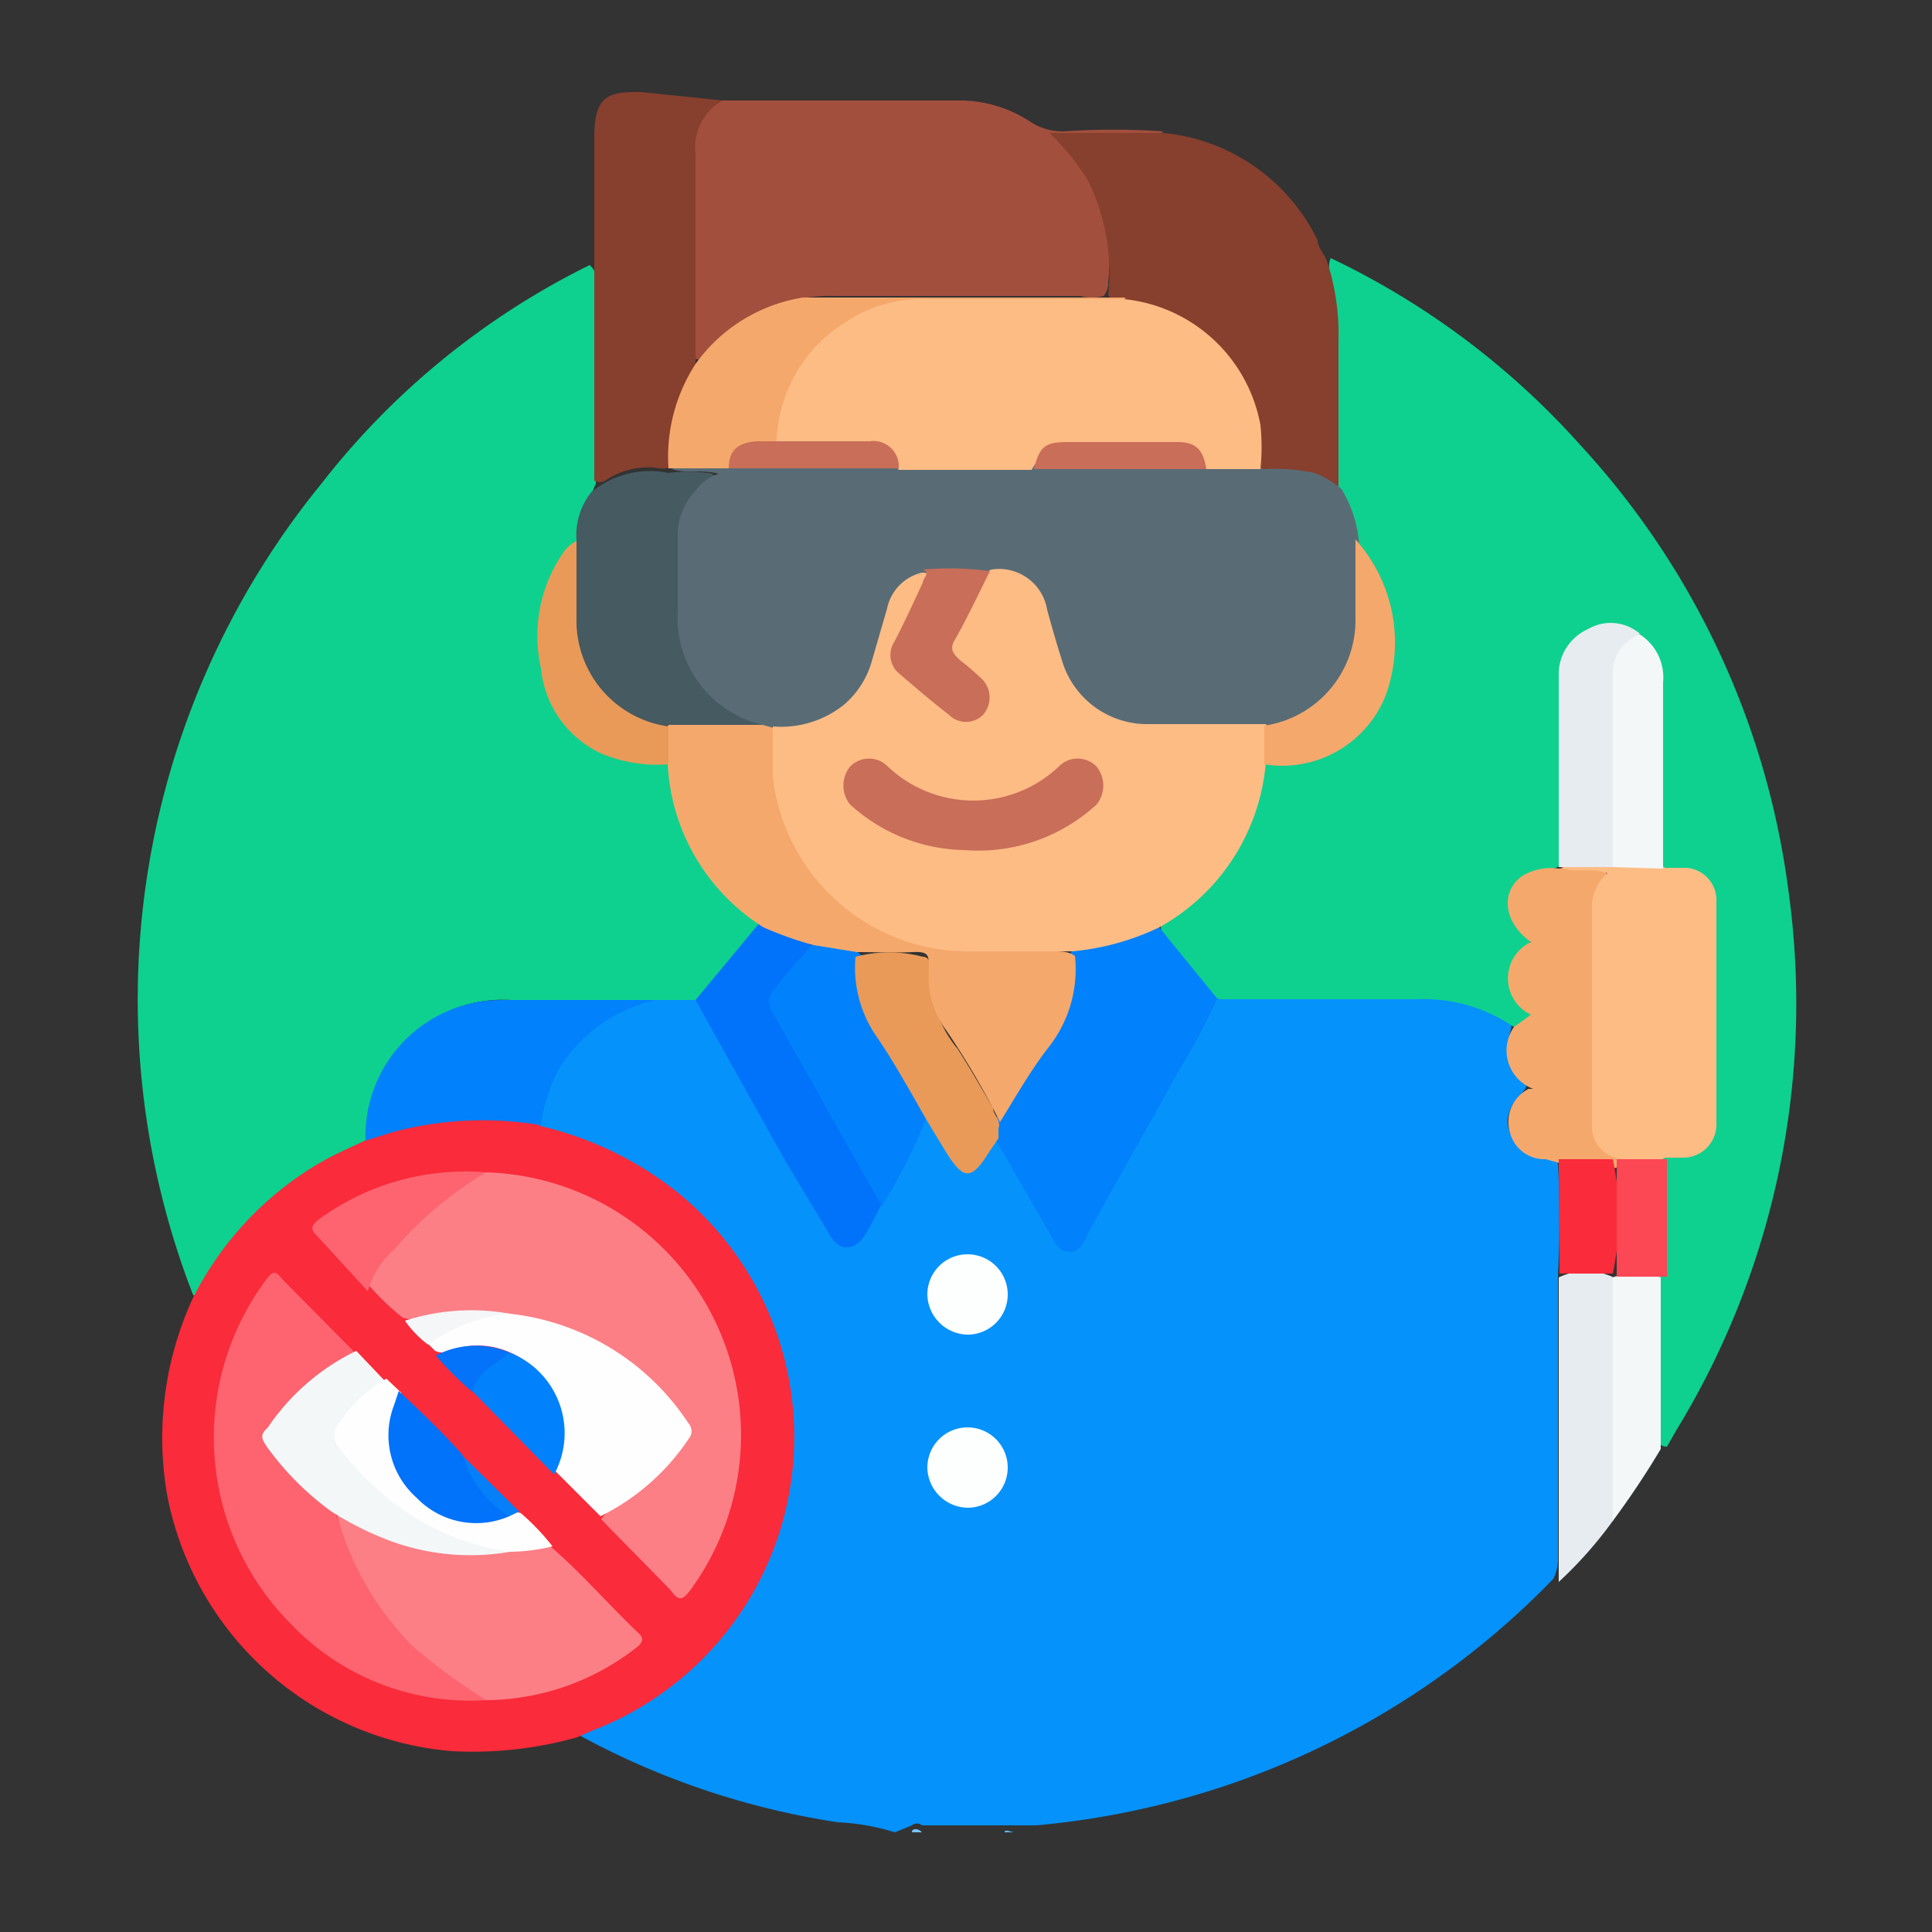 <svg xmlns="http://www.w3.org/2000/svg" viewBox="0 0 25 25"><rect x="0" y="0" width="25" height="25" fill="#333333" stroke="none"/><defs><style>.cls-1{fill:#fff;}.cls-2{fill:#0592fb;}.cls-3{fill:#7ac5fc;}.cls-4{fill:#65bcfc;}.cls-5{fill:#8bcdfd;}.cls-6{fill:#0ed18f;}.cls-7{fill:#fa2b3a;}.cls-8{fill:#a34f3e;}.cls-9{fill:#873f2e;}.cls-10{fill:#e7ecf1;}.cls-11{fill:#f4f7f8;}.cls-12{fill:#0181fb;}.cls-13{fill:#f5a86c;}.cls-14{fill:#0172fa;}.cls-15{fill:#e99a58;}.cls-16{fill:#fdfefe;}.cls-17{fill:#465a61;}.cls-18{fill:#596c76;}.cls-19{fill:#febc85;}.cls-20{fill:#fc4755;}.cls-21{fill:#fc7f86;}.cls-22{fill:#fd646f;}.cls-23{fill:#fefefe;}.cls-24{fill:#0472f9;}.cls-25{fill:#f4f6f7;}.cls-26{fill:#0680f8;}.cls-27{fill:#c96e59;}</style></defs><title>v copy 10</title><g id="Layer_15" data-name="Layer 15"><path class="cls-1" d="M13.36,7.18v0c.09-.13.19-.26.27-.39a.19.19,0,0,1,.18-.1h3.33c-.1.15-.19.28-.26.41a.17.17,0,0,1-.17.1h-.78a3.51,3.51,0,0,1,.19.45c0,.1.06.12.15.12h.88c-.1.16-.19.3-.28.43a.21.21,0,0,1-.14.07h-.46c-.08,0-.1,0-.12.1a2.09,2.09,0,0,1-.18.46,1.78,1.78,0,0,1-1.27.8l-.33,0,2.09,2.61h-.92l0,0c-.61-.77-1.21-1.54-1.83-2.29-.18-.22-.13-.45-.14-.69h.66A1.43,1.43,0,0,0,15,9a.89.89,0,0,0,.41-.76h-2c.1-.16.19-.29.27-.43a.15.15,0,0,1,.15-.08h1.54l-.06-.12a1,1,0,0,0-.82-.43C14.1,7.19,13.73,7.19,13.36,7.18Z"/><path class="cls-2" d="M11.58,23.71a2.92,2.92,0,0,0-.74-.13,10.2,10.2,0,0,1-3.37-1.14c0-.12.15-.13.24-.17a3.9,3.9,0,0,0,2.43-3.14A4,4,0,0,0,8,15a4.3,4.3,0,0,0-.85-.34c-.08,0-.17,0-.23-.12a1.44,1.44,0,0,1,.38-1,1.94,1.94,0,0,1,1.16-.68,1.61,1.61,0,0,1,.5,0c.09,0,.13.11.17.19.52.94,1,1.89,1.57,2.83l.07.11c.11.15.2.15.31,0s.16-.29.25-.43c.22-.36.4-.74.64-1.09.09,0,.12.06.16.12s.07.12.11.18c.17.26.26.26.44,0,0-.07.06-.19.19-.18.26.44.51.88.77,1.32.14.24.25.24.38,0,.5-.9,1-1.8,1.51-2.71.07-.13.12-.29.27-.36a3.51,3.51,0,0,1,.63,0h2a1.64,1.64,0,0,1,1.1.36c.06.07,0,.15,0,.23a.43.43,0,0,0,.15.47c.12.09.09.16,0,.26-.3.3-.19.65.22.76.09,0,.21,0,.26.13a14.23,14.23,0,0,1,0,1.45c0,1.23,0,2.45,0,3.68a.58.58,0,0,1-.06.25,10.59,10.59,0,0,1-5.12,2.93,10.7,10.7,0,0,1-1.57.26s-.09,0-.11,0h-.13s-.06,0-.1,0-.09,0-.12,0H11.93a.1.1,0,0,0-.13,0Z"/><path class="cls-3" d="M11.8,23.71c0-.06.09-.05.13,0Z"/><path class="cls-4" d="M13,23.71c0-.05.08,0,.13,0s0,0,0,0H13Z"/><path class="cls-5" d="M13.16,23.71a.32.32,0,0,1,0,0s.07,0,.09,0Z"/><path class="cls-6" d="M9,12.94H8.47a9.2,9.2,0,0,1-1.85,0,1.75,1.75,0,0,0-1.86,1.66.34.34,0,0,1,0,.09c0,.09-.12.12-.2.15a4,4,0,0,0-1.93,1.81s0,.13-.13.11A10.56,10.56,0,0,1,4.15,6.27,10,10,0,0,1,7.63,3.43a.23.23,0,0,1,.08.21c0,.87,0,1.75,0,2.62a2.52,2.52,0,0,0-.2.67c-.07.11-.16.21-.24.31a2,2,0,0,0,0,2,1.24,1.24,0,0,0,1.07.54.54.54,0,0,1,.28,0,.44.44,0,0,1,.09.28,2.5,2.5,0,0,0,1,1.65.42.42,0,0,1,.16.17,2.52,2.52,0,0,1-.48.63C9.3,12.71,9.22,12.88,9,12.94Z"/><path class="cls-6" d="M19.59,13.29a2.06,2.06,0,0,0-1.25-.36H15.79c-.18-.06-.26-.23-.36-.36s-.37-.31-.41-.57c0-.09.12-.13.19-.18a2.46,2.46,0,0,0,1.06-1.71.45.45,0,0,1,.09-.26.71.71,0,0,1,.34,0A1.28,1.28,0,0,0,17.88,9a1.88,1.88,0,0,0-.33-2c-.08-.24-.15-.48-.24-.72,0-.61,0-1.22,0-1.84a3.63,3.63,0,0,0-.09-.89.26.26,0,0,1,0-.21,10.22,10.22,0,0,1,3.23,2.42,10.49,10.49,0,0,1,2.69,5.75,10.59,10.59,0,0,1-1.45,7l-.12.21c-.15,0-.11-.16-.11-.24,0-.66,0-1.32,0-2,0-.44,0-.87,0-1.31a.43.43,0,0,1,0-.21c.06-.08.15-.07.24-.08a.38.38,0,0,0,.37-.38,2.21,2.21,0,0,0,0-.26q0-1.18,0-2.36c0-.46,0-.52-.48-.64a.28.28,0,0,1-.12-.05.52.52,0,0,1-.05-.32q0-1,0-2a.72.72,0,0,0-.27-.62.53.53,0,0,0-.61-.06.6.6,0,0,0-.35.56c0,.62,0,1.25,0,1.87a3,3,0,0,1,0,.52.19.19,0,0,1,0,.06.41.41,0,0,1-.23.06.42.42,0,0,0-.37.3.4.4,0,0,0,.13.45c.12.1.12.17,0,.27a.43.43,0,0,0,0,.67c0,.05.14.09.1.17A.19.19,0,0,1,19.59,13.29Z"/><path class="cls-7" d="M2.49,16.81a4.22,4.22,0,0,1,1.61-1.74c.2-.12.41-.21.62-.31a1.69,1.69,0,0,1,.9-.29,5.94,5.94,0,0,1,1.09,0,.44.44,0,0,1,.28.1,4.47,4.47,0,0,1,1.74.83,4.07,4.07,0,0,1-1.08,7l-.18.08a5,5,0,0,1-1.62.18,4.1,4.1,0,0,1-3.69-3.33A4.33,4.33,0,0,1,2.49,16.81Z"/><path class="cls-8" d="M9.35,1.3h3.08a1.67,1.67,0,0,1,.91.28.76.76,0,0,0,.43.12,9.23,9.23,0,0,1,1.28,0c-.08.09-.19.06-.29.07h-1c0,.05,0,.07,0,.09a2.26,2.26,0,0,1,.58,1.79.25.25,0,0,1-.06.18.55.55,0,0,1-.3,0H10.79a2.05,2.05,0,0,0-1.58.68c-.06.06-.1.17-.22.13a.36.36,0,0,1-.05-.23c0-.87,0-1.74,0-2.61A.51.51,0,0,1,9.35,1.3Z"/><path class="cls-9" d="M14.34,3.82a2.7,2.7,0,0,0-.27-1.5,3.36,3.36,0,0,0-.49-.6h1.47a2.48,2.48,0,0,1,2,1.39c0,.08.07.16.11.24a3,3,0,0,1,.16,1.05c0,.64,0,1.28,0,1.92a.13.13,0,0,1-.12,0,1.1,1.1,0,0,0-.66-.18.38.38,0,0,1-.21,0,.26.26,0,0,1-.06-.2,2,2,0,0,0-1.74-2C14.49,3.88,14.4,3.9,14.34,3.82Z"/><path class="cls-9" d="M9.35,1.3A.7.7,0,0,0,9,2C9,2.89,9,3.8,9,4.71a.12.12,0,0,1,0,.1A2.78,2.78,0,0,0,8.68,6a.12.12,0,0,1,0,.05.42.42,0,0,1-.21,0,1,1,0,0,0-.64.17.15.15,0,0,1-.14,0q0-1.29,0-2.59c0-.1,0-.2,0-.3,0-.52,0-1,0-1.55s.18-.59.6-.59Z"/><path class="cls-10" d="M20.17,20.47V16.53a.82.82,0,0,1,.71,0,.51.51,0,0,1,.06.32c0,.82,0,1.65,0,2.47a.73.73,0,0,1-.07.36A5.27,5.27,0,0,1,20.17,20.47Z"/><path class="cls-11" d="M20.87,19.68V16.53l0,0a.82.82,0,0,1,.62,0c0,.67,0,1.33,0,2,0,.07,0,.16,0,.22A11.1,11.1,0,0,1,20.87,19.68Z"/><path class="cls-12" d="M15,12l.75.92a8.27,8.27,0,0,1-.5.94c-.38.7-.78,1.38-1.16,2.08-.06.11-.1.25-.24.26s-.2-.12-.26-.23l-.7-1.21a.42.42,0,0,1,0-.13c0-.06,0-.11,0-.16.22-.41.48-.8.72-1.19a1.2,1.2,0,0,0,.22-.76.28.28,0,0,1,.05-.23c.35-.11.73-.16,1.07-.31C15,12,15,12,15,12Z"/><path class="cls-13" d="M19.59,13.29l.22-.16a.52.52,0,0,1,0-.94c-.35-.25-.4-.64-.12-.85a.71.71,0,0,1,.48-.1,1.79,1.79,0,0,1,.48,0c.12,0,.19.07.11.18a.85.85,0,0,0-.12.54c0,.79,0,1.57,0,2.36A.67.67,0,0,0,21,15c0,.08,0,.09-.09.11a1.28,1.28,0,0,1-.69-.05L20,15a.46.46,0,0,1-.46-.34.48.48,0,0,1,.24-.57l.06,0A.53.53,0,0,1,19.59,13.29Z"/><path class="cls-12" d="M7,14.56a4.51,4.51,0,0,0-1.92.09l-.35.11a1.76,1.76,0,0,1,1.75-1.82h2a2,2,0,0,0-1.23.86A2.12,2.12,0,0,0,7,14.56Z"/><path class="cls-14" d="M9,12.94l.83-1a1.54,1.54,0,0,1,.66.26c0,.07,0,.11,0,.16s-.13.17-.21.25c-.28.3-.28.3-.08.65l1.12,2a.42.42,0,0,1,.1.3c-.08.15-.15.3-.24.44s-.29.23-.43,0L10.15,15Z"/><path class="cls-12" d="M11.41,15.61,10,13.11c-.06-.11-.08-.18,0-.29s.33-.39.49-.58.37,0,.56.06.07.23.07.35a.92.92,0,0,0,.15.54c.22.34.42.7.64,1,0,.08.14.16.08.27A7.37,7.37,0,0,1,11.41,15.61Z"/><path class="cls-15" d="M12,14.51c-.22-.38-.43-.77-.68-1.13a1.57,1.57,0,0,1-.25-1,1.72,1.72,0,0,1,.87,0c.09,0,.12.11.11.19a1.46,1.46,0,0,0,.34,1c.16.25.31.51.46.77,0,.08.11.16.07.26l0,.13-.11.16c-.24.39-.34.39-.58,0Z"/><path class="cls-7" d="M20.17,15h.7a3.6,3.6,0,0,1,0,1.48h-.69Z"/><path class="cls-16" d="M12,16.75a.52.52,0,1,1,.54.52A.53.53,0,0,1,12,16.75Z"/><path class="cls-16" d="M12,19a.52.52,0,1,1,.54.51A.53.53,0,0,1,12,19Z"/><path class="cls-13" d="M12.94,14.52a10.34,10.34,0,0,0-.69-1.18,1.17,1.17,0,0,1-.23-.81c0-.17,0-.22-.21-.21s-.48,0-.72,0l-.56-.09A4.52,4.52,0,0,1,9.88,12,2.65,2.65,0,0,1,8.64,9.89a.54.54,0,0,1,0-.5.44.44,0,0,1,.29-.06h.92a.27.27,0,0,1,.15,0c.09.1.06.22.07.33A2.53,2.53,0,0,0,11.38,12a2.51,2.51,0,0,0,1.19.31h1.07c.09,0,.19,0,.27.06a1.63,1.63,0,0,1-.34,1.18C13.35,13.83,13.15,14.18,12.94,14.52Z"/><path class="cls-17" d="M9.87,9.38H8.65a.23.23,0,0,1-.21,0,1.39,1.39,0,0,1-1-1.31c0-.3,0-.6,0-.89A.42.42,0,0,1,7.46,7a.9.9,0,0,1,.19-.63,1.19,1.19,0,0,1,1-.25,1.75,1.75,0,0,1,.5,0,.11.11,0,0,1,.11.06s0,.08-.06.1a.87.87,0,0,0-.36.84c0,.31,0,.63,0,.94a1.3,1.3,0,0,0,.79,1.23C9.72,9.27,9.84,9.26,9.87,9.38Z"/><path class="cls-15" d="M7.46,7c0,.32,0,.64,0,1A1.38,1.38,0,0,0,8.65,9.4v.49a1.88,1.88,0,0,1-.87-.14A1.36,1.36,0,0,1,7,8.65a1.9,1.9,0,0,1,.31-1.53A.49.49,0,0,1,7.46,7Z"/><path class="cls-18" d="M9.87,9.38a1.42,1.42,0,0,1-1.1-1.46c0-.35,0-.7,0-1A.83.83,0,0,1,9,6.35a.59.59,0,0,1,.3-.22c-.23-.06-.43,0-.61-.06h0A2,2,0,0,1,9.45,6h2.18c.58,0,1.17,0,1.75,0,.74,0,1.48,0,2.22,0,.25,0,.51-.07.75.07a2.57,2.57,0,0,1,.66.05,1.18,1.18,0,0,1,.35.21,1.57,1.57,0,0,1,.22.64,5.6,5.6,0,0,1,0,1.3,1.42,1.42,0,0,1-1.21,1.17c-.52,0-1.05,0-1.58,0a1.21,1.21,0,0,1-1.1-.8c-.08-.21-.13-.43-.2-.65a.63.63,0,0,0-.7-.56c-.27,0-.55,0-.82,0a.67.67,0,0,0-.46.53,4.54,4.54,0,0,1-.21.69,1.2,1.2,0,0,1-1,.77.38.38,0,0,1-.29,0Z"/><path class="cls-19" d="M10,9.4a1.3,1.3,0,0,0,.92-.28,1.15,1.15,0,0,0,.36-.56l.2-.69a.6.6,0,0,1,.45-.46c.18,0,.1.12.07.19-.11.24-.23.47-.33.71s-.08.3.1.46.34.3.52.43a.28.28,0,0,0,.39,0,.3.3,0,0,0,0-.4,1.71,1.71,0,0,0-.19-.18c-.22-.18-.23-.2-.11-.46l.3-.61c0-.07.07-.15.15-.18a.63.63,0,0,1,.72.52c.06.22.12.43.19.65a1.15,1.15,0,0,0,1.13.83h1.51a.46.46,0,0,1,0,.49A2.69,2.69,0,0,1,15,12a3.28,3.28,0,0,1-1.12.31H12.62A2.55,2.55,0,0,1,10,10.05C10,9.83,10,9.62,10,9.4Z"/><path class="cls-19" d="M21,15a.43.43,0,0,1-.4-.46c0-1,0-1.9,0-2.86a.59.59,0,0,1,.2-.38c-.2-.08-.41,0-.6-.07h0a1.65,1.65,0,0,1,.7-.06c.22,0,.45-.06.65.06l.28,0a.42.42,0,0,1,.38.44q0,1.43,0,2.86a.43.43,0,0,1-.44.45h-.22A.64.64,0,0,1,21,15Z"/><path class="cls-10" d="M20.87,11.22h-.7c0-.82,0-1.65,0-2.47a.64.64,0,0,1,.38-.61.58.58,0,0,1,.67.06,1.12,1.12,0,0,0-.29.94c0,.59,0,1.18,0,1.77A.42.42,0,0,1,20.87,11.22Z"/><path class="cls-11" d="M20.87,11.22c0-.82,0-1.65,0-2.47a.53.53,0,0,1,.35-.54.66.66,0,0,1,.3.62q0,1.2,0,2.41Z"/><path class="cls-13" d="M16.36,9.89V9.39A1.38,1.38,0,0,0,17.54,8c0-.27,0-.54,0-.81,0-.07,0-.15,0-.21A2,2,0,0,1,17.93,9,1.44,1.44,0,0,1,16.36,9.89Z"/><path class="cls-20" d="M21,15h.57v1.52h-.65V15Z"/><path class="cls-21" d="M6.29,15.17a3.4,3.4,0,0,1,2.64,5.41c-.1.13-.15.14-.25,0-.3-.31-.6-.61-.9-.92a.35.35,0,0,1,.16-.14,3.29,3.29,0,0,0,.84-.79.27.27,0,0,0,0-.39,3.21,3.21,0,0,0-2.23-1.29,3.4,3.4,0,0,0-1,0,.6.6,0,0,1-.34,0,3.44,3.44,0,0,1-.49-.48.18.18,0,0,1,0-.22A3.5,3.5,0,0,1,6.29,15.17Z"/><path class="cls-22" d="M6.29,22a3.21,3.21,0,0,1-2.54-1,3.42,3.42,0,0,1-.3-4.45c.07-.09.11-.12.2,0l.94.95a9.09,9.09,0,0,0-.79.67c-.4.43-.41.49,0,.91.18.18.37.35.55.52a5.71,5.71,0,0,0,.49,1,3.94,3.94,0,0,0,1.23,1.18C6.15,21.8,6.28,21.82,6.29,22Z"/><path class="cls-21" d="M6.29,22a8.3,8.3,0,0,1-.93-.68,3.82,3.82,0,0,1-1-1.72c.14,0,.23.07.33.13A3.19,3.19,0,0,0,6.59,20c.17,0,.34-.12.52,0,.41.35.76.76,1.15,1.13.08.07.05.12,0,.17A3.19,3.19,0,0,1,6.29,22Z"/><path class="cls-23" d="M6.6,17a3.18,3.18,0,0,1,2.31,1.42.15.15,0,0,1,0,.2,2.93,2.93,0,0,1-1.14,1l-.6-.6c0-.13,0-.24.06-.36a1.08,1.08,0,0,0-.68-1.18,1,1,0,0,0-.73,0,.23.23,0,0,1-.19,0l-.1-.1a.12.12,0,0,1,.08-.14A1.69,1.69,0,0,1,6.6,17Z"/><path class="cls-11" d="M6.6,20.08A3,3,0,0,1,5,19.92a4.1,4.1,0,0,1-.71-.36,3.73,3.73,0,0,1-.83-.83c-.05-.08-.12-.15,0-.25a2.92,2.92,0,0,1,1.15-1l.39.41c-.15.19-.34.33-.49.53a.28.28,0,0,0,0,.39A3.34,3.34,0,0,0,6.34,20C6.43,20,6.53,20,6.6,20.08Z"/><path class="cls-23" d="M6.6,20.08a3.2,3.2,0,0,1-1.66-.76,3.75,3.75,0,0,1-.54-.57.25.25,0,0,1,0-.35A1.77,1.77,0,0,1,5,17.84l.19.18a.25.25,0,0,1,0,.17,1.08,1.08,0,0,0,1.39,1.39.26.26,0,0,1,.16,0,3.06,3.06,0,0,1,.41.43A2.45,2.45,0,0,1,6.6,20.08Z"/><path class="cls-22" d="M6.29,15.17a4.74,4.74,0,0,0-1.19,1,1.1,1.1,0,0,0-.34.54L4.11,16c-.1-.09-.08-.14,0-.21A3.22,3.22,0,0,1,6.29,15.17Z"/><path class="cls-14" d="M6.59,19.62a1.07,1.07,0,0,1-1.2-.24,1.08,1.08,0,0,1-.29-1.2L5.16,18c.28.26.56.53.82.82a1.86,1.86,0,0,0,.57.68A.08.08,0,0,1,6.59,19.62Z"/><path class="cls-12" d="M6.59,17.5a1.12,1.12,0,0,1,.58,1.58L6.11,18c0-.2.11-.29.23-.39A.57.57,0,0,1,6.59,17.5Z"/><path class="cls-24" d="M6.59,17.5c-.17.16-.42.25-.48.51a4.19,4.19,0,0,1-.47-.47A1.12,1.12,0,0,1,6.59,17.5Z"/><path class="cls-25" d="M6.6,17a2.09,2.09,0,0,0-1.06.4,1.36,1.36,0,0,1-.3-.31A2.8,2.8,0,0,1,6.6,17Z"/><path class="cls-26" d="M6.59,19.62A1.31,1.31,0,0,1,6,18.85l.72.71Z"/><path class="cls-13" d="M9.43,6.06H8.65A2.21,2.21,0,0,1,9,4.71a2.12,2.12,0,0,1,1.39-.86l.3,0h3.65c.07,0,.16,0,.23,0-.09.09-.2.07-.31.07-.76,0-1.51,0-2.27,0a1.94,1.94,0,0,0-1.88,1.6.5.5,0,0,1,0,.17.17.17,0,0,1-.16.07A.47.47,0,0,0,9.43,6.06Z"/><path class="cls-19" d="M10.05,5.71a1.88,1.88,0,0,1,.89-1.54A1.79,1.79,0,0,1,12,3.87c.85,0,1.69,0,2.54,0A2,2,0,0,1,16.31,5.5a2.8,2.8,0,0,1,0,.57h-.74a.57.57,0,0,0-.6-.29c-.33,0-.67,0-1,0a.58.58,0,0,0-.62.3H11.63a.57.57,0,0,0-.6-.29c-.24,0-.48,0-.71,0S10.13,5.79,10.05,5.71Z"/><path class="cls-27" d="M12.81,7.39c-.15.3-.29.6-.46.9-.07.12,0,.18.07.25a3.69,3.69,0,0,1,.3.26.34.34,0,0,1,0,.45.31.31,0,0,1-.44,0c-.22-.17-.43-.35-.64-.53a.31.31,0,0,1-.07-.41c.13-.25.25-.51.37-.77,0-.06.11-.13,0-.17A4,4,0,0,1,12.81,7.39Z"/><path class="cls-27" d="M13.38,6.07c.07-.29.14-.35.43-.35h1.42c.24,0,.34.09.38.35Z"/><path class="cls-27" d="M10.05,5.71h1.2a.33.33,0,0,1,.38.35H9.43c0-.24.12-.33.36-.35Z"/><path class="cls-27" d="M12.48,11A2.25,2.25,0,0,1,11,10.41a.39.39,0,0,1,0-.49.34.34,0,0,1,.49,0,1.61,1.61,0,0,0,2.21,0,.34.34,0,0,1,.49,0,.39.39,0,0,1,0,.49A2.26,2.26,0,0,1,12.48,11Z"/></g></svg>